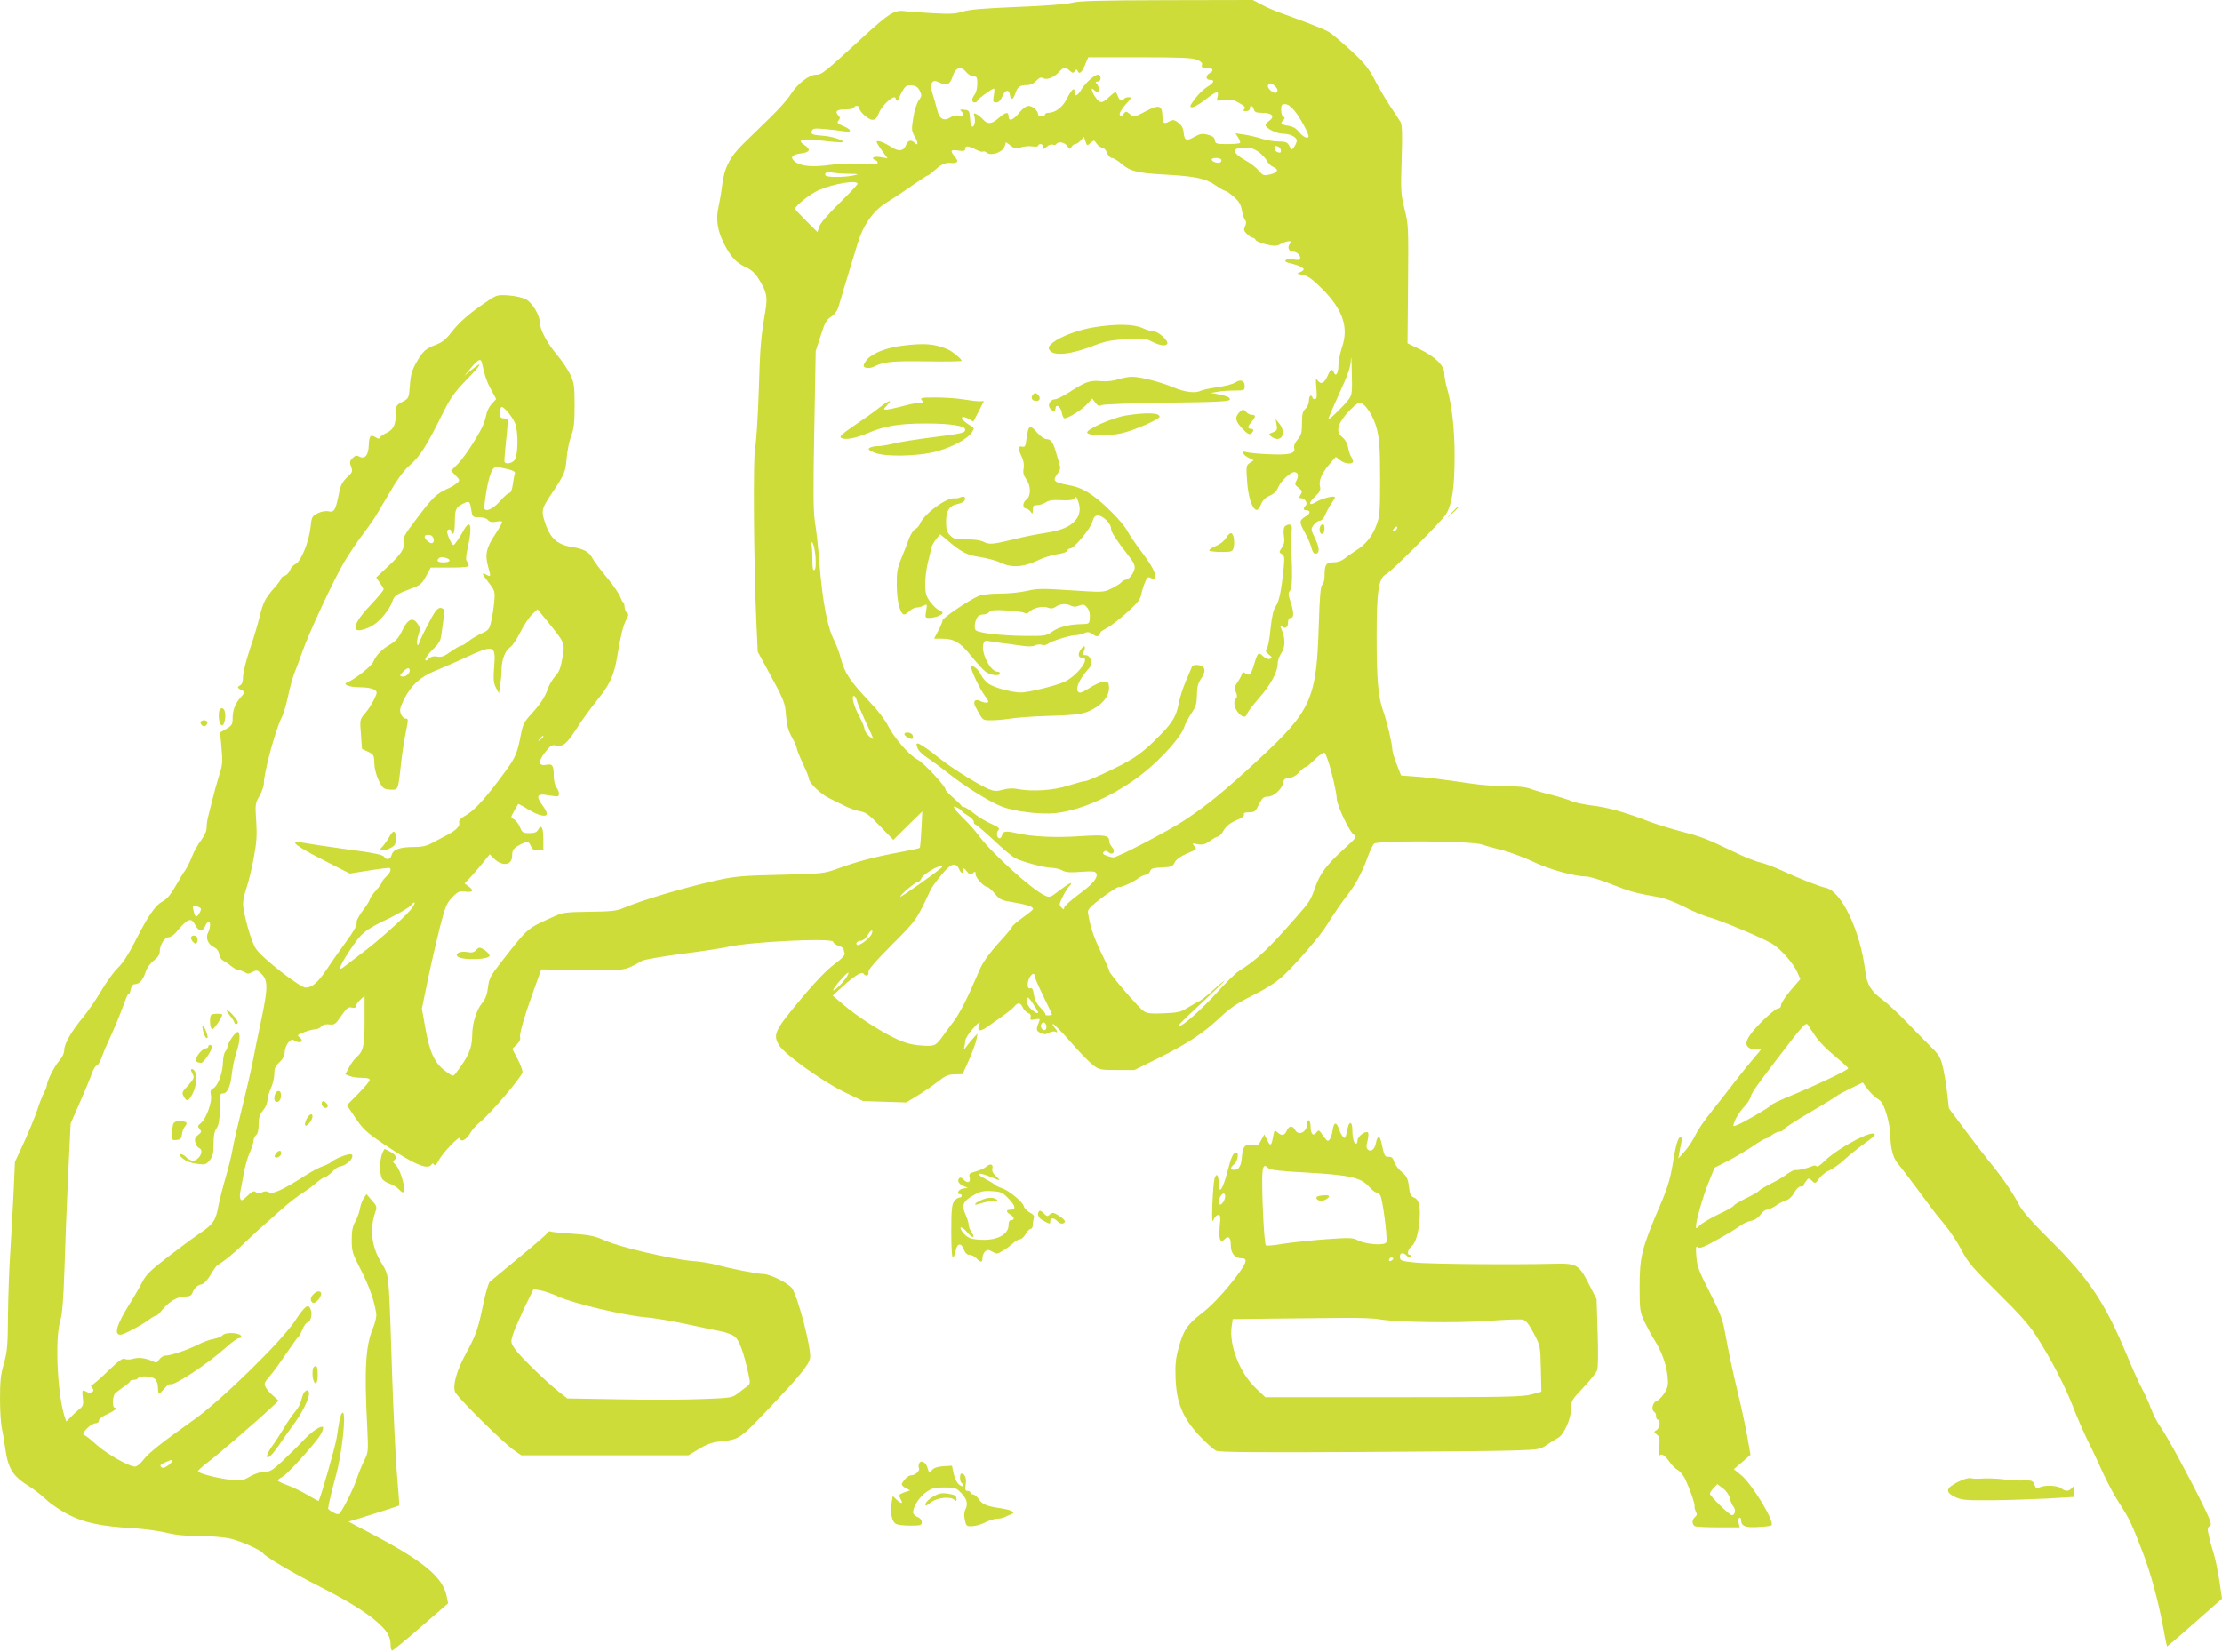 <?xml version="1.0" standalone="no"?>
<!DOCTYPE svg PUBLIC "-//W3C//DTD SVG 20010904//EN"
 "http://www.w3.org/TR/2001/REC-SVG-20010904/DTD/svg10.dtd">
<svg version="1.0" xmlns="http://www.w3.org/2000/svg"
 width="1280pt" height="952pt" viewBox="0 0 1280 952"
 preserveAspectRatio="xMidYMid meet">
<g transform="translate(0,952) scale(0.1,-0.1)"
fill="#cddc39" stroke="none">
<path d="M6175 9504 c-31 -8 -151 -18 -315 -24 -192 -8 -279 -15 -314 -27 -41
-13 -73 -15 -175 -9 -69 4 -142 9 -162 12 -56 7 -88 -13 -228 -141 -234 -215
-246 -225 -279 -225 -41 0 -109 -53 -147 -114 -16 -26 -70 -87 -119 -134 -49
-48 -117 -114 -152 -148 -79 -77 -112 -141 -124 -242 -5 -42 -15 -99 -21 -125
-16 -69 -7 -132 30 -207 39 -79 73 -115 128 -140 30 -13 52 -33 73 -66 47 -75
53 -104 39 -186 -27 -161 -30 -203 -38 -463 -5 -148 -14 -294 -21 -324 -12
-58 -8 -667 7 -1001 l8 -175 49 -90 c107 -197 108 -201 114 -277 4 -55 12 -85
33 -124 16 -28 29 -57 29 -65 0 -8 16 -47 35 -88 19 -40 35 -79 35 -87 0 -24
66 -88 117 -113 26 -13 68 -34 93 -46 25 -12 63 -26 85 -29 33 -6 53 -21 115
-86 l76 -79 83 82 84 82 -5 -103 c-3 -56 -7 -104 -10 -107 -3 -3 -54 -14 -114
-25 -137 -25 -246 -53 -354 -93 -84 -30 -87 -31 -335 -37 -222 -5 -264 -9
-370 -33 -195 -44 -424 -112 -535 -159 -36 -16 -73 -20 -195 -21 -140 -2 -154
-4 -210 -30 -153 -70 -139 -57 -299 -261 -61 -79 -69 -93 -75 -145 -5 -42 -15
-67 -34 -90 -32 -39 -57 -117 -57 -185 -1 -77 -21 -123 -95 -220 -15 -19 -16
-19 -57 11 -63 45 -93 108 -117 245 l-21 117 35 169 c19 92 51 228 69 301 31
119 39 138 71 171 33 34 41 37 76 33 44 -6 51 7 17 31 l-22 16 35 37 c20 21
52 59 73 85 l37 46 24 -24 c48 -48 105 -40 105 15 0 34 8 45 47 65 42 21 48
20 61 -9 9 -19 19 -25 42 -25 l30 0 0 64 c0 68 -12 90 -30 56 -8 -15 -21 -20
-51 -20 -36 0 -41 3 -54 35 -8 19 -24 39 -35 45 -19 10 -19 11 2 48 12 20 22
38 23 40 1 1 28 -13 60 -33 60 -36 105 -45 105 -22 0 7 -11 28 -25 47 -34 46
-33 63 5 62 3 0 24 -3 48 -7 37 -6 42 -4 42 12 0 10 -7 27 -15 37 -8 11 -15
39 -15 62 0 62 -7 74 -39 68 -49 -10 -54 15 -13 69 32 41 40 47 64 42 41 -9
61 7 118 95 28 45 81 117 116 161 76 93 101 146 119 254 21 127 34 178 52 213
14 25 15 34 6 40 -7 5 -14 20 -15 35 -1 15 -5 27 -8 27 -3 0 -11 15 -18 33 -6
17 -41 68 -77 111 -37 44 -73 92 -81 108 -20 39 -50 55 -116 66 -92 14 -132
53 -163 155 -17 56 -13 70 42 152 76 114 80 124 87 203 3 43 15 101 26 130 16
42 20 76 20 177 0 112 -3 130 -25 177 -14 29 -48 80 -76 113 -56 66 -99 146
-99 185 0 42 -42 113 -78 134 -20 11 -61 21 -102 24 -66 4 -68 4 -131 -39 -94
-63 -154 -115 -200 -175 -30 -39 -53 -57 -87 -70 -61 -23 -76 -36 -114 -103
-25 -44 -33 -72 -37 -131 -6 -74 -6 -75 -43 -95 -36 -19 -38 -23 -38 -67 0
-65 -13 -92 -53 -112 -20 -9 -37 -21 -39 -27 -3 -8 -10 -8 -25 2 -29 18 -37 7
-39 -48 -2 -55 -22 -80 -53 -64 -17 9 -24 8 -40 -8 -17 -17 -18 -24 -9 -49 11
-28 9 -33 -24 -63 -28 -28 -37 -46 -47 -99 -18 -89 -26 -103 -59 -96 -16 4
-41 -1 -62 -11 -33 -17 -35 -22 -41 -78 -8 -82 -55 -200 -86 -214 -13 -6 -28
-22 -33 -37 -6 -14 -19 -28 -30 -31 -11 -3 -20 -10 -20 -15 0 -6 -18 -31 -41
-56 -52 -60 -63 -81 -84 -167 -9 -38 -34 -122 -56 -186 -21 -63 -39 -134 -39
-157 0 -28 -5 -44 -17 -51 -16 -9 -16 -12 -3 -21 8 -5 20 -11 25 -14 6 -2 -2
-16 -17 -32 -33 -36 -48 -74 -48 -124 0 -33 -5 -41 -36 -59 l-36 -21 6 -68
c10 -109 9 -114 -14 -187 -12 -38 -28 -97 -36 -130 -8 -33 -19 -76 -24 -96 -6
-20 -10 -50 -10 -68 0 -20 -12 -46 -33 -74 -18 -24 -41 -65 -51 -92 -11 -28
-28 -63 -39 -79 -12 -16 -30 -46 -41 -66 -42 -74 -61 -98 -92 -115 -40 -21
-85 -88 -157 -231 -35 -69 -70 -124 -97 -149 -23 -22 -66 -81 -96 -132 -30
-51 -77 -119 -104 -152 -67 -80 -110 -155 -110 -191 0 -18 -11 -42 -30 -63
-28 -33 -70 -116 -70 -140 0 -7 -7 -25 -16 -42 -9 -16 -27 -61 -39 -100 -13
-38 -47 -122 -76 -185 l-53 -115 -7 -160 c-4 -88 -13 -243 -19 -345 -7 -102
-13 -273 -14 -380 -1 -170 -4 -205 -23 -274 -19 -64 -23 -104 -23 -205 0 -69
5 -144 10 -166 5 -22 14 -76 20 -119 17 -120 44 -162 140 -221 25 -15 68 -49
96 -75 28 -27 88 -67 133 -89 90 -46 189 -66 381 -77 58 -4 138 -15 179 -25
51 -13 111 -19 190 -19 67 0 143 -7 179 -15 62 -15 175 -66 187 -84 10 -18
176 -116 305 -181 173 -88 275 -150 345 -209 64 -55 84 -87 85 -138 0 -18 4
-33 9 -33 4 0 79 61 165 136 l157 136 -7 36 c-21 114 -130 205 -438 367 l-129
68 74 22 c117 36 214 68 218 71 2 2 -4 85 -13 186 -8 101 -20 352 -27 558 -6
206 -14 425 -18 485 -7 102 -10 114 -44 169 -57 92 -69 194 -35 293 10 29 9
35 -20 67 l-31 36 -16 -24 c-9 -13 -19 -41 -22 -62 -4 -21 -16 -54 -27 -73
-15 -26 -20 -52 -20 -105 0 -66 4 -79 52 -171 48 -94 78 -179 89 -251 3 -19
-5 -53 -20 -90 -41 -99 -49 -233 -32 -559 7 -148 7 -151 -17 -200 -14 -28 -33
-75 -43 -105 -16 -50 -73 -167 -97 -197 -8 -10 -16 -9 -39 3 -16 8 -29 19 -29
23 0 12 26 122 44 186 35 123 61 362 41 366 -11 2 -20 -36 -35 -141 -7 -50
-94 -354 -105 -368 -1 -1 -29 14 -61 33 -32 20 -85 45 -116 57 -32 11 -58 24
-58 28 0 3 11 13 25 20 25 13 123 118 198 211 32 40 48 79 32 79 -19 0 -67
-35 -108 -79 -26 -28 -79 -80 -117 -116 -59 -56 -74 -65 -106 -65 -22 0 -56
-11 -82 -26 -41 -24 -52 -26 -111 -20 -73 7 -189 37 -191 49 0 4 23 26 52 48
54 40 286 240 368 317 l45 42 -31 28 c-18 15 -37 37 -44 50 -10 21 -7 28 25
65 20 23 63 82 96 132 34 49 64 92 69 95 4 3 15 22 23 43 9 20 21 37 27 37 18
0 31 47 20 75 -14 36 -32 24 -90 -64 -76 -117 -429 -462 -585 -572 -183 -130
-259 -190 -290 -231 -16 -21 -37 -38 -47 -38 -35 0 -163 73 -222 126 -33 30
-63 54 -68 54 -16 0 -8 21 18 45 15 14 35 25 45 25 11 0 19 7 19 16 0 8 19 24
45 35 43 19 67 39 46 39 -16 0 -13 66 2 82 7 7 30 24 50 38 20 14 37 28 37 33
0 4 9 7 19 7 11 0 23 4 26 10 10 16 82 12 99 -6 9 -8 16 -31 16 -50 0 -19 3
-34 6 -34 3 0 17 14 31 30 13 17 29 28 34 25 19 -12 214 116 316 208 35 31 70
57 78 57 8 0 15 4 15 9 0 23 -91 29 -109 7 -6 -7 -28 -16 -49 -20 -21 -3 -60
-17 -87 -31 -61 -31 -160 -65 -190 -65 -13 0 -29 -10 -37 -22 -13 -20 -18 -21
-39 -11 -38 19 -81 24 -115 14 -17 -5 -37 -5 -46 0 -11 6 -36 -12 -97 -71 -45
-44 -87 -80 -93 -80 -6 0 -5 -6 3 -16 10 -13 10 -17 -1 -24 -8 -5 -21 -5 -31
1 -26 14 -27 13 -22 -35 5 -38 2 -47 -18 -63 -13 -10 -35 -30 -50 -46 l-27
-27 -11 32 c-41 133 -55 445 -24 548 12 40 18 117 24 290 4 129 13 373 21 541
l15 306 52 119 c29 65 60 140 69 166 9 26 22 48 29 48 6 0 19 21 29 48 9 26
29 74 45 107 29 63 60 138 89 217 9 26 19 45 22 43 3 -3 8 8 11 25 5 20 12 30
25 30 25 0 47 26 62 73 7 21 26 48 46 63 22 17 34 35 34 51 0 37 28 83 50 83
11 0 30 12 43 27 68 83 88 90 112 43 19 -37 42 -39 57 -5 6 14 15 25 20 25 12
0 10 -38 -3 -62 -16 -29 -3 -66 30 -83 20 -10 31 -24 33 -41 2 -15 12 -32 23
-38 11 -6 33 -21 48 -33 16 -13 35 -23 43 -23 8 0 23 -5 34 -12 15 -10 24 -9
44 2 23 12 28 11 46 -5 44 -40 45 -78 7 -261 -20 -93 -43 -207 -52 -254 -9
-47 -36 -164 -60 -260 -24 -96 -49 -204 -55 -240 -6 -36 -24 -109 -40 -163
-16 -54 -34 -126 -41 -160 -15 -88 -31 -111 -107 -162 -37 -25 -121 -87 -187
-138 -96 -74 -124 -102 -145 -142 -14 -28 -46 -84 -72 -125 -76 -122 -94 -180
-54 -180 18 0 119 53 163 86 17 13 36 24 42 24 5 0 19 12 31 28 39 50 91 82
132 82 31 0 40 5 47 23 11 27 29 44 55 48 11 2 33 27 49 54 16 28 34 53 41 57
41 24 87 62 145 118 63 61 104 98 243 220 32 27 77 62 100 76 24 15 61 42 82
61 22 18 45 33 51 33 6 0 24 14 40 30 16 17 36 30 46 30 9 0 28 9 43 21 27 21
35 49 14 49 -23 0 -87 -26 -105 -42 -10 -8 -34 -21 -53 -27 -19 -6 -64 -30
-100 -53 -126 -81 -188 -110 -210 -98 -14 8 -26 8 -41 0 -15 -9 -24 -8 -35 1
-12 10 -21 6 -49 -21 -29 -28 -35 -31 -41 -16 -3 9 -3 29 1 44 3 15 12 61 19
102 8 41 23 95 35 120 11 25 21 55 21 66 0 12 7 27 15 34 10 8 15 30 15 62 0
39 6 57 25 80 14 16 25 42 25 56 0 15 9 47 20 71 11 24 20 61 20 83 0 32 6 46
30 68 20 19 30 38 30 58 0 16 9 40 19 53 18 21 22 23 42 11 29 -18 52 1 25 21
-17 12 -14 15 26 30 24 9 53 17 65 17 11 0 26 7 34 16 8 10 24 14 46 12 30 -4
36 1 69 50 32 45 41 52 61 47 15 -3 23 -1 23 8 0 7 11 24 25 37 l25 23 0 -142
c0 -150 -6 -176 -50 -216 -12 -11 -31 -37 -41 -58 l-20 -37 26 -10 c15 -6 46
-10 71 -10 28 0 44 -4 44 -12 0 -7 -30 -42 -66 -79 l-66 -67 50 -74 c44 -65
64 -83 161 -149 179 -120 255 -152 277 -118 5 8 9 7 14 -1 6 -9 14 -1 28 26
22 42 122 146 122 126 0 -26 36 -10 55 24 11 20 37 51 59 68 62 50 246 266
246 290 0 11 -13 46 -30 77 l-29 56 25 24 c16 15 23 31 20 43 -5 20 24 120 84
286 l38 105 234 -4 c253 -4 243 -5 348 54 14 7 117 25 230 40 113 14 230 32
260 39 121 30 610 54 610 30 0 -7 14 -17 30 -23 17 -5 30 -14 30 -20 0 -5 3
-16 6 -24 3 -10 -16 -30 -59 -62 -40 -29 -107 -98 -175 -179 -172 -205 -181
-225 -144 -288 29 -50 244 -205 370 -267 l114 -55 124 -4 125 -4 62 38 c34 20
87 57 118 81 46 36 63 43 100 43 l44 1 37 82 c20 45 39 98 43 117 l6 35 -23
-25 c-13 -14 -31 -37 -41 -50 -12 -17 -16 -19 -13 -7 3 10 6 28 6 40 1 12 21
45 46 72 36 40 43 44 35 23 -15 -40 3 -45 47 -14 114 80 139 99 154 116 22 27
36 25 50 -5 6 -13 20 -27 30 -31 13 -4 18 -12 15 -25 -4 -15 -1 -17 26 -12 27
5 29 4 23 -13 -19 -46 -18 -53 8 -65 21 -10 31 -10 50 1 13 7 29 9 35 6 17
-11 13 5 -6 26 -9 10 -12 18 -6 18 5 0 51 -47 101 -104 50 -58 108 -117 129
-133 34 -26 42 -28 137 -28 l101 0 139 69 c170 85 258 143 355 235 58 54 99
82 189 127 78 39 134 75 175 113 75 70 214 231 250 291 36 59 90 137 120 175
42 52 86 134 112 208 14 40 32 78 40 86 19 20 558 16 619 -4 23 -8 78 -23 123
-34 44 -12 123 -41 175 -66 91 -44 237 -84 306 -85 18 0 84 -20 146 -45 109
-43 136 -50 271 -74 35 -6 98 -30 148 -56 47 -24 112 -52 144 -60 69 -19 300
-116 360 -151 49 -28 126 -116 148 -168 l16 -37 -56 -65 c-30 -36 -55 -74 -55
-85 0 -12 -7 -19 -18 -19 -9 0 -52 -35 -94 -77 -86 -87 -107 -132 -69 -152 11
-7 33 -8 48 -5 27 7 26 5 -19 -47 -26 -30 -80 -97 -120 -149 -40 -52 -101
-131 -137 -175 -35 -43 -74 -102 -87 -130 -13 -27 -40 -68 -60 -90 l-36 -40 6
33 c3 17 9 45 12 62 3 17 1 30 -4 30 -15 0 -29 -48 -47 -162 -13 -78 -29 -133
-70 -228 -108 -252 -120 -299 -120 -475 0 -132 2 -143 28 -200 16 -33 41 -80
57 -105 41 -64 70 -143 76 -209 5 -47 3 -62 -16 -94 -13 -21 -34 -43 -46 -48
-25 -9 -34 -52 -14 -64 6 -3 10 -15 10 -26 0 -10 5 -19 10 -19 17 0 11 -48 -7
-59 -17 -10 -17 -12 1 -26 16 -12 18 -24 14 -77 -3 -35 -4 -57 -1 -50 8 22 30
12 57 -26 15 -22 38 -45 51 -52 14 -7 33 -32 44 -54 30 -66 55 -140 53 -153
-2 -7 2 -21 7 -32 8 -14 7 -22 -4 -31 -20 -16 -19 -46 1 -54 9 -3 70 -6 136
-6 l120 0 -6 24 c-3 14 -2 28 4 31 5 3 10 -3 10 -13 0 -35 25 -45 99 -40 39 2
73 6 76 10 20 20 -112 238 -175 289 l-42 34 48 41 48 42 -18 103 c-10 57 -33
165 -51 239 -33 137 -56 244 -81 380 -10 57 -30 108 -85 215 -62 120 -72 148
-77 205 -4 55 -3 63 9 54 11 -9 36 1 114 45 56 31 114 66 129 78 15 12 43 25
62 29 22 4 42 17 55 35 11 16 28 29 37 29 10 0 34 11 53 24 20 14 47 28 60 31
14 3 33 22 45 43 12 22 27 36 37 36 9 -1 17 1 17 5 0 4 6 16 14 26 14 19 15
19 34 2 19 -18 20 -17 42 14 13 17 39 38 59 46 19 8 60 37 89 64 29 27 80 67
112 90 33 23 60 46 60 51 0 37 -214 -76 -292 -154 -21 -21 -40 -33 -43 -28 -3
6 -15 6 -28 0 -32 -13 -80 -24 -95 -21 -6 1 -27 -9 -45 -22 -17 -14 -60 -39
-94 -56 -34 -17 -64 -35 -68 -40 -3 -6 -36 -25 -73 -43 -37 -18 -71 -38 -75
-45 -4 -7 -45 -30 -91 -51 -45 -22 -92 -50 -104 -62 -19 -20 -22 -21 -22 -6 0
34 40 172 73 254 l34 84 77 39 c42 22 106 60 142 84 36 25 70 45 76 45 5 0 21
9 35 20 14 11 34 20 44 20 10 0 22 6 26 14 4 8 71 51 148 96 77 45 147 88 155
95 8 7 46 27 83 45 l68 33 17 -24 c21 -31 51 -60 81 -79 26 -18 60 -133 61
-210 1 -61 15 -119 37 -146 39 -49 161 -211 189 -250 16 -23 54 -71 85 -108
31 -37 76 -104 99 -149 38 -72 65 -103 211 -247 125 -123 181 -187 223 -253
81 -127 159 -277 206 -397 22 -58 60 -145 84 -195 25 -49 66 -137 92 -195 27
-58 70 -138 97 -178 51 -78 66 -108 129 -272 48 -125 91 -284 119 -435 11 -60
21 -110 22 -111 1 -1 58 47 127 108 69 61 140 123 158 139 l32 28 -15 103 c-9
57 -23 125 -31 151 -9 27 -22 73 -28 102 -11 45 -11 53 3 62 13 8 9 23 -32
108 -75 155 -216 416 -252 465 -18 25 -42 72 -54 105 -12 33 -36 85 -52 115
-17 30 -57 120 -90 200 -122 292 -218 437 -434 650 -104 103 -165 172 -182
205 -34 67 -95 156 -159 235 -30 36 -97 123 -150 194 l-97 130 -9 79 c-4 44
-16 112 -24 151 -15 65 -21 76 -78 132 -33 33 -96 97 -139 142 -44 46 -103
100 -132 122 -67 49 -91 89 -100 165 -27 230 -137 462 -228 480 -37 8 -150 52
-256 101 -41 19 -95 39 -120 45 -25 5 -91 31 -146 58 -165 79 -186 88 -308
120 -65 17 -148 43 -185 57 -139 54 -243 83 -332 93 -51 7 -105 18 -119 26
-15 7 -65 23 -112 35 -46 11 -101 27 -122 35 -24 10 -73 15 -135 15 -53 0
-142 6 -197 14 -183 27 -279 39 -347 43 l-67 5 -25 64 c-14 35 -26 75 -26 88
0 30 -32 165 -53 222 -28 76 -37 182 -37 425 0 263 11 339 55 361 32 17 314
299 343 343 36 56 51 153 51 333 1 155 -16 305 -44 397 -8 28 -15 65 -15 84 0
45 -55 98 -146 141 l-66 32 3 341 c3 328 2 346 -20 432 -21 84 -23 104 -17
285 5 148 3 200 -6 217 -7 12 -34 52 -59 90 -25 37 -65 105 -89 151 -36 69
-58 97 -137 170 -52 48 -109 96 -125 106 -27 17 -111 50 -293 116 -27 10 -72
29 -99 44 l-49 26 -496 -1 c-391 -1 -507 -4 -546 -15z m720 -328 c25 -11 33
-19 29 -30 -5 -12 1 -16 24 -16 38 0 49 -15 22 -30 -26 -14 -26 -40 0 -40 30
0 24 -16 -15 -40 -20 -12 -52 -43 -71 -69 -29 -38 -33 -47 -19 -49 9 -2 43 17
76 42 68 53 82 57 73 20 -7 -27 -7 -27 38 -20 37 6 52 2 86 -17 32 -18 39 -26
30 -35 -9 -9 -7 -12 10 -12 13 0 22 6 22 15 0 22 17 18 23 -5 4 -16 14 -20 51
-20 54 0 72 -22 37 -46 -11 -8 -21 -19 -21 -25 0 -17 64 -49 97 -49 43 0 83
-19 83 -40 0 -17 -26 -58 -32 -50 -2 3 -8 14 -14 25 -9 16 -22 20 -60 20 -27
0 -71 8 -99 17 -27 9 -72 19 -99 23 l-49 7 16 -25 c9 -14 13 -27 10 -31 -4 -3
-37 -6 -74 -6 -63 0 -68 2 -71 23 -2 16 -13 24 -41 31 -31 8 -44 6 -78 -13
-46 -26 -56 -21 -61 28 -2 23 -12 41 -30 54 -24 18 -31 19 -53 7 -31 -17 -38
-10 -39 37 -2 57 -22 62 -98 21 -65 -34 -66 -34 -89 -15 -21 17 -24 17 -35 3
-14 -20 -24 -20 -24 -1 0 8 16 33 36 55 32 35 34 40 16 40 -12 0 -24 -4 -27
-10 -11 -17 -25 -11 -35 15 -5 14 -12 25 -14 25 -3 0 -20 -13 -38 -30 -40 -37
-51 -37 -77 -1 -23 32 -30 64 -9 43 7 -7 16 -12 20 -12 12 0 9 35 -4 48 -9 9
-8 12 5 12 10 0 17 8 17 20 0 11 -6 20 -14 20 -21 0 -71 -45 -96 -85 -24 -39
-40 -45 -40 -14 0 30 -17 14 -45 -41 -24 -48 -67 -80 -107 -80 -10 0 -18 -4
-18 -10 0 -5 -9 -10 -20 -10 -11 0 -20 5 -20 12 0 20 -32 48 -55 48 -13 0 -34
-15 -54 -40 -35 -43 -61 -52 -61 -20 0 28 -17 25 -57 -10 -40 -35 -63 -38 -89
-9 -10 11 -27 25 -38 31 -17 9 -18 7 -12 -15 3 -14 3 -33 0 -41 -11 -30 -23
-16 -26 32 -3 44 -5 47 -33 50 -24 3 -28 1 -17 -9 20 -21 14 -32 -13 -25 -16
4 -34 0 -50 -10 -36 -24 -63 -10 -75 39 -6 23 -18 65 -27 94 -13 42 -14 55 -4
67 11 13 17 13 46 -1 41 -19 58 -10 75 42 15 47 47 56 75 21 11 -14 31 -26 43
-26 19 0 22 -5 22 -42 0 -24 -7 -52 -15 -62 -19 -25 -19 -46 0 -46 8 0 15 4
15 9 0 9 85 71 96 71 3 0 3 -18 -1 -40 -6 -36 -5 -40 14 -40 14 0 25 11 36 36
16 38 38 41 43 6 5 -32 19 -27 32 12 12 37 26 46 69 46 16 0 37 10 51 25 18
19 27 22 41 14 22 -11 63 6 93 40 23 25 34 26 58 4 17 -15 21 -15 29 -3 8 11
12 12 16 3 9 -24 24 -13 43 32 l19 45 296 0 c235 0 303 -3 330 -14z m449 -152
c18 -17 20 -30 7 -38 -14 -9 -55 29 -47 42 10 16 22 15 40 -4z m-2045 -28 c12
-25 11 -31 -7 -55 -11 -16 -25 -58 -31 -100 -11 -68 -10 -76 9 -108 21 -36 20
-57 -2 -35 -19 19 -38 14 -48 -12 -14 -37 -43 -41 -87 -12 -43 28 -83 41 -83
29 0 -5 14 -28 32 -52 l31 -43 -41 7 c-41 7 -59 -6 -26 -19 8 -3 12 -11 9 -16
-4 -7 -38 -8 -96 -4 -56 4 -122 2 -178 -6 -101 -14 -169 -8 -203 20 -29 24
-16 40 41 47 47 6 53 23 15 48 -46 30 -16 39 89 26 53 -6 106 -11 119 -11 45
1 -30 31 -90 37 -75 6 -83 9 -75 29 5 14 16 16 72 11 36 -3 86 -9 110 -13 53
-8 49 9 -6 32 -29 13 -33 17 -22 30 9 11 9 18 1 26 -26 26 -13 38 38 38 28 0
50 5 50 10 0 6 7 10 15 10 8 0 15 -5 15 -12 0 -21 53 -68 76 -68 16 0 26 10
37 39 21 51 97 115 97 81 0 -5 5 -10 10 -10 6 0 10 6 10 13 0 6 9 27 20 45 17
28 25 33 53 30 24 -2 35 -10 46 -32z m2158 -114 c33 -40 85 -137 81 -149 -5
-15 -33 -1 -56 28 -16 20 -36 31 -63 35 -42 7 -46 12 -26 33 10 11 10 14 0 18
-7 3 -13 20 -13 39 0 29 3 34 23 34 15 0 35 -14 54 -38z m-1175 -185 c20 17
21 17 35 -4 9 -13 23 -23 32 -23 9 0 22 -13 28 -30 6 -17 19 -30 28 -30 9 0
35 -15 56 -34 49 -42 92 -53 239 -61 183 -10 243 -22 300 -61 27 -19 54 -34
60 -34 5 0 27 -16 49 -35 29 -26 40 -46 45 -77 4 -23 12 -48 18 -55 8 -10 8
-20 0 -37 -9 -20 -7 -27 12 -45 12 -12 27 -21 33 -21 6 0 13 -6 16 -12 2 -7
30 -19 60 -26 49 -11 60 -11 86 3 40 20 68 21 51 0 -16 -19 -6 -45 18 -45 21
0 42 -18 42 -38 0 -10 -9 -12 -39 -7 -45 7 -67 -11 -24 -21 45 -9 83 -26 83
-36 0 -5 -10 -12 -22 -17 -20 -7 -18 -9 17 -15 30 -6 55 -24 112 -81 118 -118
153 -221 114 -334 -11 -34 -21 -81 -21 -105 0 -46 -15 -70 -26 -42 -9 24 -20
19 -34 -14 -19 -46 -39 -58 -57 -35 -14 18 -15 15 -10 -42 4 -50 2 -63 -9 -63
-8 0 -14 5 -14 10 0 6 -4 10 -10 10 -5 0 -10 -13 -10 -28 0 -16 -9 -37 -20
-47 -16 -15 -20 -31 -20 -83 0 -54 -4 -69 -25 -94 -16 -19 -23 -37 -20 -49 10
-32 -27 -41 -143 -36 -59 2 -118 8 -131 12 -34 11 -23 -16 13 -33 l28 -14 -23
-15 c-21 -15 -21 -21 -15 -106 6 -89 28 -157 53 -165 7 -2 19 12 27 32 10 24
26 40 50 50 23 10 40 26 49 48 15 36 70 88 92 88 22 0 28 -20 14 -47 -12 -22
-11 -26 11 -43 22 -17 23 -22 12 -40 -10 -16 -10 -20 2 -20 22 0 41 -29 28
-42 -16 -16 -15 -28 2 -28 28 0 26 -19 -4 -36 -37 -23 -37 -31 -1 -97 16 -28
32 -67 36 -84 4 -19 13 -33 21 -33 27 0 27 32 0 87 -25 52 -26 55 -9 78 10 13
26 25 35 25 11 0 24 14 33 36 8 19 24 48 35 64 11 15 20 31 20 35 0 12 -74 -6
-107 -26 -44 -27 -49 -9 -8 30 27 25 34 38 29 57 -9 34 10 78 53 128 l38 44
24 -19 c23 -19 62 -25 74 -13 3 4 0 16 -7 28 -8 11 -17 38 -20 58 -4 22 -17
45 -31 57 -41 32 -34 72 26 142 29 32 60 59 70 59 31 0 82 -77 101 -154 14
-57 18 -113 18 -283 0 -191 -2 -218 -21 -268 -24 -65 -64 -114 -117 -146 -20
-13 -50 -33 -65 -46 -19 -15 -42 -23 -67 -23 -42 0 -50 -13 -50 -81 0 -20 -6
-42 -13 -48 -10 -8 -15 -65 -20 -227 -13 -435 -41 -498 -359 -791 -186 -172
-281 -250 -413 -338 -94 -62 -386 -215 -412 -215 -6 0 -24 5 -39 10 -20 8 -24
14 -16 22 8 8 15 8 27 -2 25 -21 44 4 22 28 -9 10 -17 26 -17 34 0 36 -23 40
-172 30 -141 -9 -270 -3 -358 17 -66 15 -81 13 -87 -9 -3 -11 -9 -20 -14 -20
-16 0 -22 30 -9 45 11 13 4 19 -41 39 -30 13 -74 40 -99 60 -25 20 -50 36 -57
36 -6 0 -13 3 -15 8 -1 4 -23 25 -48 47 -25 22 -44 42 -43 45 5 15 -126 156
-162 174 -48 25 -133 123 -171 197 -15 30 -57 86 -94 124 -125 133 -153 174
-176 261 -7 30 -25 76 -38 103 -41 81 -67 219 -87 461 -5 74 -16 173 -24 220
-10 68 -11 176 -4 536 l8 451 29 89 c23 75 33 92 60 109 21 14 35 33 43 60 12
41 74 247 111 367 30 99 87 181 156 225 71 45 90 58 174 116 37 26 70 47 74
47 3 0 24 16 45 35 34 31 62 41 93 36 5 -1 15 0 23 3 12 5 11 11 -6 32 -29 37
-27 43 19 37 33 -5 40 -3 40 11 0 19 21 16 71 -10 15 -7 29 -10 32 -7 4 3 14
0 22 -7 25 -20 91 3 102 36 l8 25 27 -20 c22 -18 30 -19 58 -10 17 6 47 9 66
6 19 -3 34 -2 34 4 0 5 7 9 15 9 8 0 15 -7 15 -17 0 -15 2 -14 20 2 10 9 26
15 34 12 9 -4 18 -2 21 3 11 18 50 10 64 -12 12 -19 14 -20 23 -5 5 9 15 17
22 17 7 0 21 9 32 21 l18 21 9 -27 c9 -26 10 -26 29 -8z m1096 -41 c3 -13 -1
-17 -14 -14 -11 2 -20 11 -22 22 -3 13 1 17 14 14 11 -2 20 -11 22 -22z m-125
-13 c19 -16 40 -38 46 -51 6 -12 22 -28 36 -34 34 -15 27 -31 -19 -43 -36 -8
-40 -7 -65 22 -14 17 -47 43 -73 57 -86 49 -86 76 -2 76 29 0 51 -8 77 -27z
m-218 -42 c3 -5 1 -12 -5 -16 -13 -8 -50 3 -50 16 0 12 47 12 55 0z m-2146
-82 c62 -1 63 -2 26 -10 -53 -11 -152 -11 -159 0 -10 15 8 23 38 17 16 -3 58
-7 95 -7z m51 -58 c0 -5 -47 -55 -105 -112 -63 -62 -109 -114 -115 -134 l-11
-32 -64 64 c-36 36 -65 67 -65 69 0 18 86 86 135 108 86 38 225 61 225 37z
m2829 -1242 c-23 -33 -112 -119 -117 -114 -2 2 26 67 62 146 53 115 66 153 68
198 1 31 4 -2 5 -72 3 -117 2 -131 -18 -158z m-4993 210 c14 -67 29 -112 54
-156 l28 -52 -24 -26 c-13 -14 -26 -38 -30 -53 -3 -15 -10 -40 -15 -55 -14
-47 -110 -198 -152 -240 l-39 -39 26 -27 c25 -26 26 -28 9 -44 -10 -8 -29 -21
-43 -27 -78 -35 -94 -50 -199 -190 -60 -79 -71 -99 -66 -122 8 -36 -13 -70
-93 -144 l-65 -61 21 -31 c12 -16 22 -33 22 -36 0 -7 -32 -46 -83 -100 -110
-117 -106 -171 9 -116 46 23 107 94 124 145 11 34 25 43 111 75 49 18 59 26
83 70 l27 50 110 0 c83 0 109 3 109 13 0 7 -5 18 -11 24 -7 7 -5 30 5 77 19
81 21 139 4 134 -6 -2 -16 -13 -22 -24 -27 -49 -57 -94 -64 -94 -11 0 -42 71
-36 82 9 14 24 9 24 -8 0 -8 5 -12 10 -9 6 3 10 33 10 65 0 73 5 87 41 105 41
22 46 19 53 -30 7 -44 8 -45 45 -45 23 0 44 -6 52 -16 9 -11 22 -14 44 -10 17
4 34 4 37 1 3 -3 -14 -35 -38 -71 -53 -79 -62 -119 -42 -190 17 -58 16 -59
-13 -44 -27 15 -24 5 17 -48 34 -45 36 -50 31 -107 -3 -33 -10 -84 -17 -112
-11 -49 -15 -54 -57 -73 -24 -11 -58 -31 -75 -45 -16 -14 -35 -25 -41 -25 -7
0 -34 -16 -61 -35 -38 -27 -55 -33 -77 -28 -21 4 -36 0 -49 -12 -16 -14 -20
-15 -20 -4 0 8 20 34 44 58 36 35 45 51 49 89 4 26 9 68 13 94 5 40 4 49 -11
54 -12 5 -23 -1 -36 -17 -19 -25 -83 -149 -95 -184 -4 -14 -8 -16 -11 -6 -3 7
0 31 7 52 11 33 11 42 -4 64 -28 42 -56 30 -88 -36 -20 -42 -37 -62 -70 -82
-50 -29 -80 -60 -99 -102 -12 -26 -108 -101 -151 -118 -27 -11 17 -27 78 -27
36 0 68 -6 80 -14 19 -14 18 -15 -3 -59 -12 -25 -35 -60 -51 -78 -29 -34 -30
-35 -23 -119 l6 -85 35 -16 c32 -16 35 -20 36 -65 1 -55 35 -138 60 -148 8 -3
28 -6 44 -6 33 0 34 3 50 150 6 58 18 136 26 173 17 85 17 87 -1 87 -9 0 -20
12 -26 27 -8 21 -5 36 17 81 39 81 97 134 179 166 39 16 113 48 165 72 179 83
187 81 176 -52 -5 -70 -3 -90 11 -117 l17 -32 7 45 c4 25 8 67 8 93 1 58 22
111 51 129 11 7 37 45 57 85 20 40 50 86 68 103 l31 30 55 -67 c106 -132 103
-125 89 -212 -10 -59 -19 -83 -41 -106 -15 -17 -35 -49 -43 -73 -18 -51 -44
-90 -101 -152 -34 -37 -44 -57 -54 -110 -21 -108 -31 -132 -84 -206 -108 -149
-179 -229 -228 -258 -37 -21 -48 -33 -44 -45 6 -20 -16 -43 -66 -70 -19 -10
-56 -30 -83 -44 -38 -21 -63 -27 -111 -27 -81 0 -121 -14 -129 -46 -7 -26 -30
-32 -43 -11 -8 13 -61 24 -238 47 -44 6 -109 16 -145 21 -36 6 -80 13 -99 16
-67 11 -26 -22 129 -101 l155 -79 105 17 c58 9 111 16 118 16 20 0 14 -25 -13
-50 -14 -13 -25 -28 -25 -33 0 -5 -16 -27 -35 -48 -19 -22 -35 -44 -35 -51 0
-6 -18 -35 -41 -65 -24 -33 -38 -60 -35 -71 4 -11 -18 -50 -60 -107 -36 -49
-86 -120 -110 -157 -51 -77 -86 -108 -123 -108 -33 0 -250 169 -287 224 -27
39 -74 206 -74 261 0 17 9 58 20 90 11 32 30 108 41 169 17 90 20 130 15 213
-7 98 -6 104 18 146 14 24 26 58 26 75 0 61 66 304 101 375 11 20 28 77 38
125 10 48 27 110 38 137 11 28 30 77 41 110 34 103 185 427 244 526 31 52 79
123 107 159 27 36 62 85 77 110 15 25 54 91 88 148 39 67 78 118 108 143 54
46 94 108 180 281 53 107 72 134 146 211 87 88 99 114 27 55 l-40 -33 40 48
c39 47 56 54 61 26z m190 -346 c21 -47 19 -191 -3 -215 -16 -18 -48 -24 -57
-10 -2 4 2 59 9 122 7 63 11 118 9 122 -3 5 -14 8 -25 8 -14 0 -19 7 -19 28 0
16 3 32 7 36 10 10 61 -49 79 -91z m-46 -265 c35 -8 49 -16 46 -25 -3 -7 -8
-35 -12 -63 -4 -31 -12 -50 -20 -50 -7 0 -30 -20 -51 -44 -42 -50 -93 -71 -93
-40 1 46 21 157 36 194 18 44 20 45 94 28z m5125 -347 c-3 -6 -11 -11 -17 -11
-6 0 -6 6 2 15 14 17 26 13 15 -4z m-5547 -58 c4 -28 -18 -30 -41 -5 -20 21
-12 34 18 30 12 -2 21 -12 23 -25z m2200 -101 c3 -46 1 -72 -7 -76 -8 -5 -11
13 -11 63 0 38 -3 78 -6 88 -6 14 -4 16 6 6 7 -6 15 -43 18 -81z m-2124 -8
c28 -11 17 -24 -19 -24 -33 0 -43 8 -28 23 8 9 27 9 47 1z m-214 -648 c0 -19
-26 -38 -45 -34 -14 3 -13 6 5 26 24 25 40 29 40 8z m2576 -173 c4 -16 27 -69
50 -120 24 -50 44 -95 44 -99 0 -4 -11 3 -25 16 -14 13 -25 31 -25 40 0 9 -13
41 -29 71 -33 61 -48 119 -32 119 6 0 14 -12 17 -27z m-1806 -207 c0 -2 -8
-10 -17 -17 -16 -13 -17 -12 -4 4 13 16 21 21 21 13z m4519 -136 c21 -58 51
-189 51 -219 0 -39 75 -198 100 -211 18 -10 14 -16 -60 -83 -97 -89 -135 -139
-162 -214 -28 -81 -33 -88 -112 -178 -161 -184 -226 -245 -330 -310 -18 -11
-75 -67 -128 -126 -86 -94 -192 -189 -212 -189 -14 0 5 19 134 139 71 67 127
121 124 121 -3 0 -34 -25 -67 -56 -34 -31 -73 -61 -87 -67 -14 -6 -42 -23 -64
-36 -32 -21 -53 -26 -131 -29 -74 -3 -98 -1 -116 12 -31 21 -199 217 -199 231
0 7 -22 57 -49 112 -42 87 -62 147 -74 228 -2 15 19 36 81 83 46 34 89 62 95
61 16 -3 86 29 116 52 13 10 32 19 42 19 10 0 20 9 24 20 5 16 17 20 68 22 56
3 63 6 74 29 8 17 32 34 65 49 65 28 64 26 47 46 -13 16 -11 17 21 10 29 -5
42 -1 70 19 19 14 39 25 46 25 7 0 22 16 33 36 15 25 36 42 71 57 32 13 49 26
46 34 -4 9 5 13 29 13 32 0 37 4 57 45 19 38 27 45 51 45 34 0 84 45 89 81 2
19 10 25 34 27 20 2 42 14 58 33 14 16 30 29 36 29 5 0 30 20 56 46 26 25 50
41 54 37 4 -4 13 -24 19 -43z m-2109 -292 c0 -3 16 -15 35 -27 19 -11 35 -27
35 -36 0 -8 4 -15 8 -15 5 0 52 -40 105 -89 52 -50 109 -97 125 -105 42 -22
170 -56 212 -56 19 -1 46 -7 60 -15 19 -11 46 -13 107 -8 69 5 83 3 89 -10 9
-25 -21 -61 -106 -123 -44 -33 -80 -66 -80 -74 0 -12 -2 -12 -16 2 -14 14 -13
20 10 66 14 28 30 53 36 57 5 3 10 11 10 16 0 6 -27 -11 -61 -37 -60 -46 -61
-47 -93 -32 -75 36 -300 240 -374 339 -22 30 -61 74 -87 99 -25 25 -51 52 -56
61 -7 15 -6 16 16 5 14 -6 25 -14 25 -18z m-15 -335 c12 -27 25 -30 25 -5 0
14 4 12 19 -8 16 -20 21 -22 35 -11 14 12 16 11 16 -6 0 -20 48 -73 67 -73 6
0 23 -15 38 -32 36 -43 40 -45 120 -58 37 -6 79 -16 92 -23 23 -13 23 -13 -42
-61 -36 -26 -65 -51 -65 -56 0 -5 -34 -46 -77 -92 -47 -52 -87 -106 -104 -143
-15 -33 -46 -103 -69 -155 -24 -52 -59 -117 -79 -145 -21 -27 -49 -66 -64 -87
-48 -66 -50 -67 -129 -62 -55 4 -91 13 -146 39 -93 44 -229 132 -306 199 l-59
50 59 54 c67 61 110 87 119 72 11 -18 33 -11 28 8 -3 14 33 56 135 159 143
143 143 144 224 319 6 12 33 49 61 83 54 67 83 76 102 34z m-100 9 c-41 -36
-243 -178 -239 -168 6 17 90 86 104 86 6 0 14 9 18 20 8 20 85 69 112 70 8 0
10 -3 5 -8z m-3060 -244 c-42 -50 -191 -183 -280 -249 -44 -33 -88 -67 -98
-75 -45 -37 -35 -5 28 91 66 100 87 118 228 185 59 29 116 63 125 75 9 13 19
19 20 14 2 -5 -8 -23 -23 -41z m-1208 7 c4 -13 -23 -52 -30 -45 -3 3 -9 18
-12 33 -7 26 -5 28 15 25 13 -1 25 -8 27 -13z m3865 -145 c-9 -23 -71 -72 -84
-64 -13 8 1 24 22 24 10 0 27 14 37 30 19 34 36 40 25 10z m-150 -257 c-26
-36 -72 -79 -72 -67 0 13 81 106 87 100 3 -3 -4 -17 -15 -33z m1088 14 c0 -8
23 -60 50 -116 28 -56 50 -104 50 -107 0 -2 -10 -4 -22 -4 -12 0 -19 2 -16 5
3 3 -9 20 -27 38 -22 22 -34 46 -39 75 -5 33 -10 43 -21 38 -19 -7 -20 35 -3
64 15 23 28 26 28 7z m20 -210 c0 -14 -40 13 -56 38 -9 14 -13 32 -10 41 5 13
13 7 36 -27 16 -24 30 -48 30 -52z m46 -72 c3 -8 3 -19 -1 -25 -10 -16 -35 7
-28 26 7 18 22 18 29 -1z m4434 -68 c19 -28 68 -78 109 -111 41 -34 76 -66 78
-71 3 -9 -186 -99 -361 -171 -43 -18 -82 -37 -85 -43 -8 -12 -169 -106 -199
-115 -21 -7 -21 -7 -6 31 9 21 31 54 49 73 19 19 36 46 40 60 6 25 33 63 154
221 149 195 165 212 176 194 5 -9 26 -40 45 -68z m-9470 -2447 c0 -5 -11 -17
-26 -26 -18 -13 -28 -14 -36 -6 -9 9 -3 15 23 26 41 18 39 18 39 6z m8975
-213 c4 -18 14 -39 21 -48 15 -17 9 -49 -9 -49 -14 0 -127 111 -127 124 0 5
10 20 21 32 l22 23 33 -25 c20 -15 35 -38 39 -57z"/>
<path d="M6305 7635 c-90 -14 -195 -53 -240 -89 -25 -21 -28 -28 -19 -43 22
-37 125 -26 261 28 57 22 96 30 181 35 98 6 111 5 149 -15 45 -22 78 -27 87
-12 10 15 -50 71 -76 71 -12 0 -43 9 -67 20 -51 23 -150 25 -276 5z"/>
<path d="M5204 7529 c-94 -11 -177 -43 -209 -80 -14 -17 -23 -35 -19 -40 7
-12 39 -12 62 0 52 27 105 32 300 29 111 -2 202 0 202 3 0 10 -54 55 -80 66
-75 32 -132 37 -256 22z"/>
<path d="M6440 7334 c-28 -9 -66 -13 -99 -10 -63 6 -89 -4 -180 -63 -35 -22
-72 -41 -81 -41 -26 0 -46 -28 -34 -48 14 -22 34 -27 34 -8 0 32 29 16 36 -19
3 -19 10 -35 16 -35 22 0 96 46 127 78 l33 36 18 -24 c13 -18 22 -21 36 -14
11 5 181 11 379 14 311 4 360 7 360 20 0 10 -18 18 -55 26 l-55 10 40 7 c22 4
66 7 98 7 54 0 57 1 57 25 0 33 -23 42 -55 21 -13 -9 -59 -21 -102 -27 -43 -6
-85 -15 -95 -20 -30 -16 -91 -9 -153 17 -74 32 -198 64 -245 63 -19 0 -55 -7
-80 -15z"/>
<path d="M5950 7246 c-15 -19 -5 -36 21 -36 22 0 25 22 5 39 -10 9 -16 8 -26
-3z"/>
<path d="M5310 7215 c10 -13 9 -15 -11 -15 -13 0 -58 -9 -99 -20 -41 -11 -84
-20 -94 -20 -18 0 -18 2 4 25 35 37 12 30 -45 -14 -27 -22 -92 -68 -143 -102
-73 -50 -89 -65 -76 -72 23 -13 81 -3 152 27 97 42 182 56 335 56 143 0 227
-13 227 -35 0 -19 -15 -23 -192 -45 -89 -11 -187 -27 -219 -35 -31 -8 -72 -15
-90 -15 -19 0 -41 -5 -49 -10 -12 -7 -6 -13 25 -27 59 -26 252 -23 359 6 90
24 179 72 204 109 15 24 15 26 -2 36 -39 23 -61 45 -53 52 4 4 20 0 36 -9 l28
-16 31 59 30 59 -26 -1 c-15 0 -56 5 -92 11 -36 6 -107 11 -159 11 -82 0 -92
-2 -81 -15z"/>
<path d="M7137 7142 c-25 -28 -21 -48 20 -92 28 -29 40 -36 50 -28 17 14 16
28 -2 28 -20 0 -19 13 5 40 25 29 25 40 1 40 -10 0 -24 7 -31 15 -16 19 -23
19 -43 -3z"/>
<path d="M6485 7126 c-78 -13 -229 -80 -222 -99 6 -18 126 -20 199 -3 70 16
218 80 218 95 0 23 -75 26 -195 7z"/>
<path d="M7354 7072 c5 -29 2 -34 -22 -43 -26 -10 -26 -11 -8 -25 56 -40 91
20 45 76 l-21 25 6 -33z"/>
<path d="M5925 7050 c-3 -5 -8 -32 -12 -59 -5 -41 -8 -48 -24 -44 -24 7 -25
-16 -3 -59 10 -20 14 -44 11 -66 -5 -25 -1 -41 14 -62 29 -39 29 -97 1 -119
-23 -17 -22 -51 0 -51 6 0 17 -8 24 -17 12 -16 13 -15 14 10 0 22 4 27 25 27
14 0 37 7 50 16 18 12 42 15 90 12 50 -2 68 1 75 12 7 11 11 9 19 -13 18 -45
13 -83 -14 -115 -31 -37 -84 -59 -177 -73 -40 -6 -107 -19 -148 -29 -152 -37
-169 -39 -203 -22 -20 10 -55 15 -100 14 -60 -1 -72 2 -93 23 -19 19 -24 34
-24 77 0 66 19 95 66 104 20 4 38 13 41 21 8 19 -3 27 -24 18 -10 -5 -24 -7
-32 -6 -46 8 -181 -91 -203 -150 -4 -10 -16 -22 -26 -28 -11 -6 -26 -30 -35
-53 -8 -24 -28 -74 -44 -113 -24 -60 -28 -83 -27 -160 1 -90 20 -165 43 -165
6 0 20 9 31 20 11 11 29 20 41 20 11 0 29 5 41 11 19 10 20 9 13 -30 -6 -39
-6 -41 18 -41 33 0 77 17 77 29 0 5 -9 13 -21 16 -11 4 -33 25 -50 47 -25 35
-29 50 -29 105 0 35 7 89 15 121 8 31 17 68 19 82 3 14 16 38 29 54 l23 28 44
-37 c82 -69 112 -84 190 -95 41 -7 93 -21 115 -32 59 -30 132 -26 210 12 35
17 86 33 115 37 29 3 54 12 57 19 3 8 11 14 18 14 22 0 115 112 127 152 8 29
16 38 33 38 28 0 75 -46 75 -74 0 -20 26 -61 108 -167 25 -33 32 -50 27 -69
-8 -29 -33 -60 -50 -60 -7 0 -18 -7 -25 -14 -6 -8 -32 -25 -58 -37 -45 -22
-47 -22 -231 -10 -164 11 -194 11 -254 -3 -38 -9 -109 -16 -158 -16 -53 0
-103 -6 -122 -14 -53 -22 -207 -126 -207 -140 0 -7 -11 -34 -25 -60 l-24 -46
45 0 c70 0 106 -21 167 -98 31 -38 68 -79 83 -91 27 -22 84 -29 84 -11 0 6 -6
10 -14 10 -41 0 -97 111 -81 161 6 18 12 20 38 14 18 -3 48 -8 67 -10 19 -2
66 -8 104 -14 46 -7 75 -7 88 0 10 6 28 7 39 4 11 -4 26 -2 33 4 19 16 127 50
158 51 15 0 38 5 52 11 21 10 30 9 52 -6 26 -17 30 -16 46 15 2 3 20 14 40 25
20 11 70 50 111 87 58 52 76 75 81 102 4 20 13 51 22 71 12 30 17 34 33 25 14
-7 20 -6 24 3 8 21 -16 67 -80 152 -33 44 -68 95 -77 113 -25 50 -141 167
-210 213 -44 30 -80 45 -130 54 -86 16 -94 25 -66 63 19 26 21 34 11 66 -6 20
-16 53 -22 74 -15 47 -27 62 -51 62 -11 0 -34 16 -51 35 -32 37 -42 41 -52 25z
m245 -1020 c13 -7 28 -7 47 1 24 9 30 7 46 -12 12 -15 17 -35 15 -58 -3 -36
-3 -36 -53 -37 -71 -2 -127 -17 -166 -45 -31 -22 -43 -24 -144 -23 -149 1
-285 17 -296 35 -9 15 -2 57 14 77 5 6 20 12 32 12 12 0 28 6 34 14 9 11 32
13 99 9 48 -3 94 -9 103 -14 11 -6 21 -4 29 6 18 22 77 36 107 24 18 -7 30 -5
46 6 25 17 60 19 87 5z"/>
<path d="M7401 6487 c-7 -9 -9 -30 -5 -55 5 -29 2 -46 -12 -67 -17 -26 -17
-28 0 -37 15 -8 16 -19 11 -76 -13 -130 -26 -196 -45 -223 -14 -19 -23 -57
-31 -130 -5 -57 -15 -110 -22 -117 -9 -11 -6 -18 12 -33 20 -16 21 -20 7 -25
-11 -4 -26 2 -40 15 -27 26 -31 22 -52 -48 -16 -56 -28 -68 -49 -51 -12 10
-16 9 -22 -6 -3 -11 -15 -32 -26 -47 -16 -24 -18 -33 -8 -54 8 -18 9 -29 1
-37 -16 -16 -12 -51 11 -80 24 -30 45 -34 53 -8 4 11 34 50 67 88 67 76 109
152 109 199 0 17 9 44 20 60 24 36 25 82 5 132 -13 30 -13 34 0 23 19 -16 35
-4 35 26 0 15 6 24 15 24 20 0 19 34 -1 93 -13 40 -14 50 -3 64 13 15 15 87 7
248 -1 28 0 68 2 90 4 31 1 40 -11 43 -9 1 -21 -4 -28 -11z"/>
<path d="M7604 6485 c-8 -20 3 -48 16 -40 13 8 13 55 0 55 -6 0 -13 -7 -16
-15z"/>
<path d="M7063 6421 c-11 -18 -35 -37 -60 -47 -23 -10 -40 -21 -37 -26 3 -4
34 -8 69 -8 60 0 65 2 71 24 8 34 1 79 -13 84 -7 2 -21 -10 -30 -27z"/>
<path d="M6225 5776 c-18 -27 -13 -46 11 -46 46 0 -24 -96 -99 -136 -39 -21
-211 -64 -255 -64 -50 0 -149 26 -185 49 -15 10 -36 33 -45 51 -17 34 -46 59
-57 49 -8 -9 48 -127 79 -169 21 -28 24 -36 12 -38 -8 -2 -25 2 -37 8 -30 17
-47 -1 -30 -32 44 -82 39 -78 94 -78 29 0 81 5 117 11 36 5 128 12 205 14 186
6 211 10 271 45 56 32 88 81 82 128 -2 22 -8 27 -30 25 -15 -1 -51 -17 -82
-37 -45 -28 -57 -32 -66 -21 -15 18 7 69 50 119 29 32 32 41 24 64 -6 17 -17
27 -29 27 -11 0 -19 2 -18 5 1 3 5 13 9 23 11 29 -3 31 -21 3z"/>
<path d="M6864 5673 c-4 -10 -20 -48 -36 -85 -16 -37 -33 -94 -39 -125 -11
-64 -36 -107 -96 -168 -109 -112 -150 -142 -285 -208 -76 -37 -146 -67 -155
-67 -10 0 -54 -12 -98 -26 -85 -28 -209 -36 -292 -20 -28 6 -58 4 -86 -4 -37
-10 -50 -9 -82 4 -59 25 -203 115 -275 171 -128 101 -157 114 -132 60 6 -13
30 -36 53 -50 22 -15 76 -54 119 -88 101 -80 234 -163 308 -193 72 -29 224
-48 311 -39 153 16 355 108 515 237 102 83 210 204 227 257 6 20 26 56 42 81
26 38 31 55 32 105 0 46 6 68 23 93 32 45 26 76 -16 80 -24 2 -34 -1 -38 -15z"/>
<path d="M5210 5290 c0 -11 40 -34 47 -26 3 3 3 12 0 21 -7 16 -47 21 -47 5z"/>
<path d="M2242 4698 c-9 -17 -25 -39 -34 -50 -10 -10 -18 -20 -18 -23 0 -10
32 -5 60 10 26 13 30 21 30 55 0 48 -15 51 -38 8z"/>
<path d="M8364 6568 l-29 -33 33 29 c30 28 37 36 29 36 -2 0 -16 -15 -33 -32z"/>
<path d="M1267 5433 c-9 -8 -9 -56 -1 -77 10 -25 22 -19 29 14 10 46 -7 85
-28 63z"/>
<path d="M1156 5361 c-3 -5 0 -14 8 -20 10 -8 16 -8 25 2 6 8 8 17 4 20 -9 10
-31 9 -37 -2z"/>
<path d="M1100 4116 c0 -7 7 -19 15 -26 12 -10 16 -9 21 3 3 9 3 21 -1 27 -9
15 -35 12 -35 -4z"/>
<path d="M2740 4044 c-10 -11 -24 -14 -49 -9 -38 6 -68 -6 -58 -23 17 -26 187
-23 187 3 0 13 -42 45 -58 45 -5 0 -15 -7 -22 -16z"/>
<path d="M1324 3669 c14 -17 26 -35 26 -40 0 -5 5 -9 10 -9 6 0 10 4 10 9 0
14 -50 71 -62 71 -5 0 2 -14 16 -31z"/>
<path d="M1217 3673 c-13 -12 -8 -83 6 -83 10 0 57 69 57 84 0 8 -55 7 -63 -1z"/>
<path d="M1170 3579 c10 -34 17 -45 25 -38 6 7 -18 69 -26 69 -4 0 -4 -14 1
-31z"/>
<path d="M1336 3542 c-14 -21 -26 -45 -26 -53 0 -8 -6 -21 -12 -27 -7 -7 -13
-36 -14 -65 -2 -62 -29 -134 -56 -148 -15 -8 -18 -17 -13 -40 8 -37 -27 -134
-57 -159 -20 -16 -21 -20 -8 -35 12 -15 11 -19 -9 -34 -17 -13 -21 -23 -16
-43 4 -15 13 -29 21 -32 37 -14 -6 -84 -44 -72 -11 4 -26 13 -32 21 -7 8 -20
15 -29 15 -12 -1 -9 -7 11 -24 17 -15 46 -27 79 -31 49 -7 55 -6 76 19 19 23
23 39 23 94 0 48 5 75 18 92 12 18 17 46 18 100 1 98 1 100 19 100 24 0 43 41
50 110 4 36 15 91 26 123 20 61 25 112 10 121 -5 3 -20 -11 -35 -32z"/>
<path d="M1200 3490 c0 -5 -6 -10 -13 -10 -19 0 -57 -43 -57 -63 0 -16 3 -18
29 -21 12 -1 61 70 61 89 0 8 -4 15 -10 15 -5 0 -10 -4 -10 -10z"/>
<path d="M1100 3354 c0 -3 5 -14 11 -25 9 -17 4 -27 -25 -60 -40 -44 -40 -43
-26 -70 16 -28 27 -24 50 21 20 39 26 93 14 124 -6 15 -24 23 -24 10z"/>
<path d="M1592 3228 c-7 -7 -12 -23 -12 -36 0 -32 34 -26 38 7 5 29 -10 45
-26 29z"/>
<path d="M1855 3171 c-10 -17 15 -45 29 -31 7 7 5 15 -6 26 -11 11 -18 13 -23
5z"/>
<path d="M1765 3071 c-8 -17 -11 -32 -6 -36 11 -6 41 33 41 52 0 23 -19 14
-35 -16z"/>
<path d="M7530 3046 c0 -48 -50 -74 -70 -36 -15 27 -34 25 -48 -5 -13 -29 -28
-31 -53 -9 -17 15 -18 13 -25 -23 -10 -56 -15 -60 -34 -23 l-17 34 -18 -33
c-15 -30 -20 -33 -50 -28 -43 7 -57 -9 -61 -69 -4 -52 -17 -74 -45 -74 -24 0
-24 11 1 33 20 17 28 67 11 67 -17 0 -29 -26 -51 -113 -28 -105 -50 -133 -50
-63 0 49 -13 61 -24 24 -4 -13 -9 -77 -12 -143 -3 -93 -2 -114 7 -92 6 15 18
27 26 27 14 0 15 -10 9 -69 -6 -71 3 -96 27 -72 24 24 37 12 37 -33 0 -47 24
-76 63 -76 41 0 27 -32 -61 -143 -60 -74 -117 -133 -166 -171 -86 -66 -109
-99 -137 -204 -17 -60 -20 -96 -17 -176 6 -140 42 -227 139 -330 38 -40 81
-79 96 -85 21 -8 230 -10 798 -7 424 2 837 6 918 9 142 5 149 6 189 33 22 16
50 33 62 39 33 16 76 110 76 167 0 47 3 52 70 123 39 41 75 86 80 100 6 15 7
101 3 218 l-6 192 -45 88 c-57 112 -70 119 -200 116 -226 -6 -724 -2 -802 7
-78 8 -85 11 -86 32 -1 25 18 29 40 7 9 -9 17 -11 21 -5 3 5 1 10 -4 10 -18 0
-12 31 9 48 24 19 40 72 47 150 7 78 -3 121 -31 132 -19 7 -25 19 -30 64 -6
47 -13 60 -42 84 -19 16 -38 42 -43 58 -6 22 -14 29 -31 29 -24 0 -25 1 -44
88 -9 38 -22 34 -30 -9 -7 -37 -30 -54 -48 -36 -8 8 -8 23 0 51 6 26 6 43 1
47 -16 9 -59 -25 -59 -46 0 -11 -4 -20 -9 -20 -12 0 -21 36 -21 83 0 43 -17
50 -26 10 -13 -61 -15 -66 -27 -54 -7 7 -17 26 -23 43 -15 46 -30 45 -37 -2
-3 -22 -11 -47 -18 -56 -10 -12 -15 -9 -37 22 -23 34 -26 36 -38 20 -18 -25
-34 -11 -34 29 0 19 -4 37 -10 40 -6 3 -10 -5 -10 -19z m-222 -258 c9 -9 82
-17 221 -24 244 -14 309 -28 356 -80 17 -19 36 -34 42 -34 6 0 16 -7 23 -15
14 -17 44 -249 36 -272 -8 -21 -118 -13 -164 11 -29 15 -49 16 -185 6 -83 -6
-194 -18 -245 -26 -52 -9 -96 -13 -100 -9 -8 8 -20 208 -21 348 -1 109 6 126
37 95z m-256 -183 c-6 -14 -16 -25 -22 -25 -14 0 -13 26 2 50 18 28 35 7 20
-25z m967 -346 c-16 -10 -23 -4 -14 10 3 6 11 8 17 5 6 -4 5 -9 -3 -15z m-74
-340 c95 -17 449 -23 630 -9 94 7 183 10 197 7 19 -5 35 -26 63 -79 38 -72 38
-73 41 -204 l3 -132 -58 -16 c-50 -14 -147 -16 -795 -16 l-737 0 -55 52 c-92
87 -155 249 -139 355 l6 43 237 3 c130 1 309 3 397 4 88 1 183 -2 210 -8z"/>
<path d="M7612 2632 c-20 -2 -32 -8 -29 -15 5 -18 39 -20 61 -4 23 17 12 24
-32 19z"/>
<path d="M996 3038 c-3 -13 -6 -38 -6 -56 0 -30 2 -33 28 -30 22 2 28 9 30 33
2 17 10 37 18 46 18 20 9 29 -32 29 -24 0 -33 -5 -38 -22z"/>
<path d="M2202 2875 c-15 -32 -16 -120 -2 -145 5 -10 25 -23 44 -30 18 -6 42
-20 51 -30 38 -42 45 -15 18 71 -9 30 -25 61 -36 70 -13 11 -16 18 -8 23 20
13 12 34 -21 50 -17 9 -32 16 -33 16 -1 0 -7 -11 -13 -25z"/>
<path d="M1590 2875 c-7 -9 -10 -18 -7 -21 10 -11 37 5 37 21 0 19 -14 19 -30
0z"/>
<path d="M5680 2797 c-8 -8 -34 -19 -58 -26 -38 -11 -42 -14 -36 -36 7 -29
-15 -35 -36 -10 -7 8 -16 12 -21 9 -18 -11 -8 -35 19 -46 l27 -12 -27 -4 c-26
-3 -41 -32 -18 -32 6 0 10 -4 10 -10 0 -5 -6 -10 -14 -10 -8 0 -22 -10 -30
-22 -13 -18 -16 -53 -16 -176 0 -95 4 -151 10 -147 5 3 12 21 16 40 8 44 32
46 47 5 8 -20 18 -30 33 -30 11 0 29 -9 39 -20 24 -26 35 -25 35 4 0 13 7 29
16 37 13 10 20 10 41 -3 24 -14 28 -14 60 6 20 11 46 31 60 44 13 12 31 22 39
22 8 0 23 13 32 30 9 16 23 30 30 30 6 0 12 11 12 24 0 13 3 31 6 40 4 10 -4
20 -24 30 -16 8 -32 26 -35 38 -7 25 -88 91 -127 103 -14 4 -32 13 -40 20 -8
7 -35 23 -60 36 -58 30 -31 37 34 9 61 -26 65 -25 33 4 -18 16 -24 30 -20 45
6 24 -14 29 -37 8z m132 -185 c40 -43 42 -62 7 -62 -25 0 -24 -12 1 -28 24
-14 26 -32 5 -32 -10 0 -15 -10 -15 -29 0 -56 -73 -92 -172 -83 -46 3 -62 10
-84 33 -15 16 -24 32 -20 36 4 5 21 -7 37 -26 31 -38 51 -37 25 1 -9 12 -16
32 -16 43 0 11 -9 38 -19 60 -23 52 -13 75 48 109 38 22 56 26 105 23 54 -3
62 -7 98 -45z"/>
<path d="M5654 2606 c-46 -20 -50 -36 -6 -20 20 7 53 13 72 14 26 0 31 3 20
10 -21 13 -49 12 -86 -4z"/>
<path d="M5987 2543 c-16 -16 -5 -43 25 -57 38 -20 38 -20 38 -1 0 8 6 15 14
15 7 0 19 -7 26 -15 14 -17 36 -20 45 -5 3 5 -11 20 -32 34 -34 21 -40 22 -55
9 -14 -13 -18 -12 -35 6 -11 12 -23 18 -26 14z"/>
<path d="M3153 2416 c-4 -8 -78 -71 -163 -141 -85 -70 -161 -133 -169 -140 -7
-7 -24 -64 -37 -126 -28 -140 -42 -181 -101 -289 -53 -98 -76 -180 -62 -219
11 -30 277 -293 340 -337 l42 -29 481 0 481 0 60 36 c42 26 77 39 115 43 119
13 118 12 271 172 192 201 251 272 256 311 7 55 -68 345 -104 400 -19 29 -127
83 -167 83 -34 0 -189 31 -275 54 -29 8 -90 18 -135 21 -116 10 -415 79 -499
117 -61 27 -90 33 -190 40 -65 4 -122 10 -127 13 -5 3 -12 -1 -17 -9z m65
-367 c83 -38 377 -108 497 -118 50 -4 158 -22 240 -40 83 -18 173 -37 202 -42
28 -6 63 -19 76 -30 25 -19 52 -92 78 -213 13 -58 12 -59 -12 -77 -13 -10 -37
-28 -54 -41 -27 -21 -42 -23 -210 -29 -99 -4 -312 -4 -474 -1 l-293 5 -52 41
c-74 59 -220 201 -250 244 -24 36 -25 39 -12 82 8 25 38 94 66 154 l53 108 39
-6 c22 -4 70 -20 106 -37z"/>
<path d="M1806 2064 c-19 -18 -21 -40 -4 -50 13 -8 48 30 48 52 0 19 -25 18
-44 -2z"/>
<path d="M1807 1643 c-9 -8 -9 -56 -1 -77 12 -32 24 -15 24 34 0 46 -7 60 -23
43z"/>
<path d="M1752 1498 c-5 -7 -13 -28 -17 -46 -4 -19 -19 -48 -35 -65 -15 -18
-44 -59 -63 -92 -20 -33 -51 -82 -71 -109 -36 -51 -39 -81 -4 -50 10 10 36 43
56 74 21 30 56 80 78 110 44 59 84 141 84 171 0 22 -13 25 -28 7z"/>
<path d="M5294 1086 c-3 -8 -3 -19 0 -25 8 -13 -21 -41 -43 -41 -17 0 -39 -19
-55 -47 -4 -7 4 -18 20 -26 l27 -14 -32 -11 c-34 -12 -36 -15 -21 -43 14 -25
2 -24 -26 1 l-21 21 -7 -41 c-9 -55 2 -108 25 -120 10 -6 47 -10 83 -10 60 0
66 2 66 20 0 13 -10 24 -25 30 -14 5 -25 17 -25 26 0 33 35 87 73 115 35 25
49 29 107 29 62 0 68 -2 98 -33 33 -34 40 -64 22 -97 -6 -11 -7 -34 -2 -57 8
-36 10 -38 45 -36 20 1 54 11 76 23 22 11 52 20 66 20 14 0 33 4 43 9 9 5 26
12 36 16 32 10 5 25 -60 35 -79 11 -107 23 -127 54 -10 14 -24 26 -32 26 -8 0
-15 5 -15 10 0 6 -7 10 -16 10 -14 0 -15 7 -11 37 6 35 -5 63 -24 63 -12 0
-11 -47 1 -55 6 -3 10 -11 10 -16 0 -6 -10 -3 -22 5 -14 10 -27 34 -34 64
l-10 47 -50 -3 c-33 -2 -54 -9 -65 -22 -16 -18 -17 -18 -26 13 -9 34 -39 48
-49 23z"/>
<path d="M11280 982 c-71 -35 -76 -59 -18 -87 38 -18 62 -20 213 -19 94 1 238
6 320 10 l150 9 3 34 c3 31 2 33 -13 17 -20 -20 -35 -20 -61 -1 -22 17 -97 20
-125 5 -16 -9 -21 -7 -29 15 -9 24 -15 26 -62 25 -29 -1 -75 1 -103 5 -53 7
-113 9 -155 5 -14 -1 -34 0 -45 3 -12 4 -43 -5 -75 -21z"/>
<path d="M5375 897 c-22 -13 -42 -32 -43 -42 -3 -15 2 -13 30 9 38 28 114 36
136 14 9 -9 12 -8 12 4 0 21 -8 26 -56 33 -30 4 -49 0 -79 -18z"/>
</g>
</svg>
